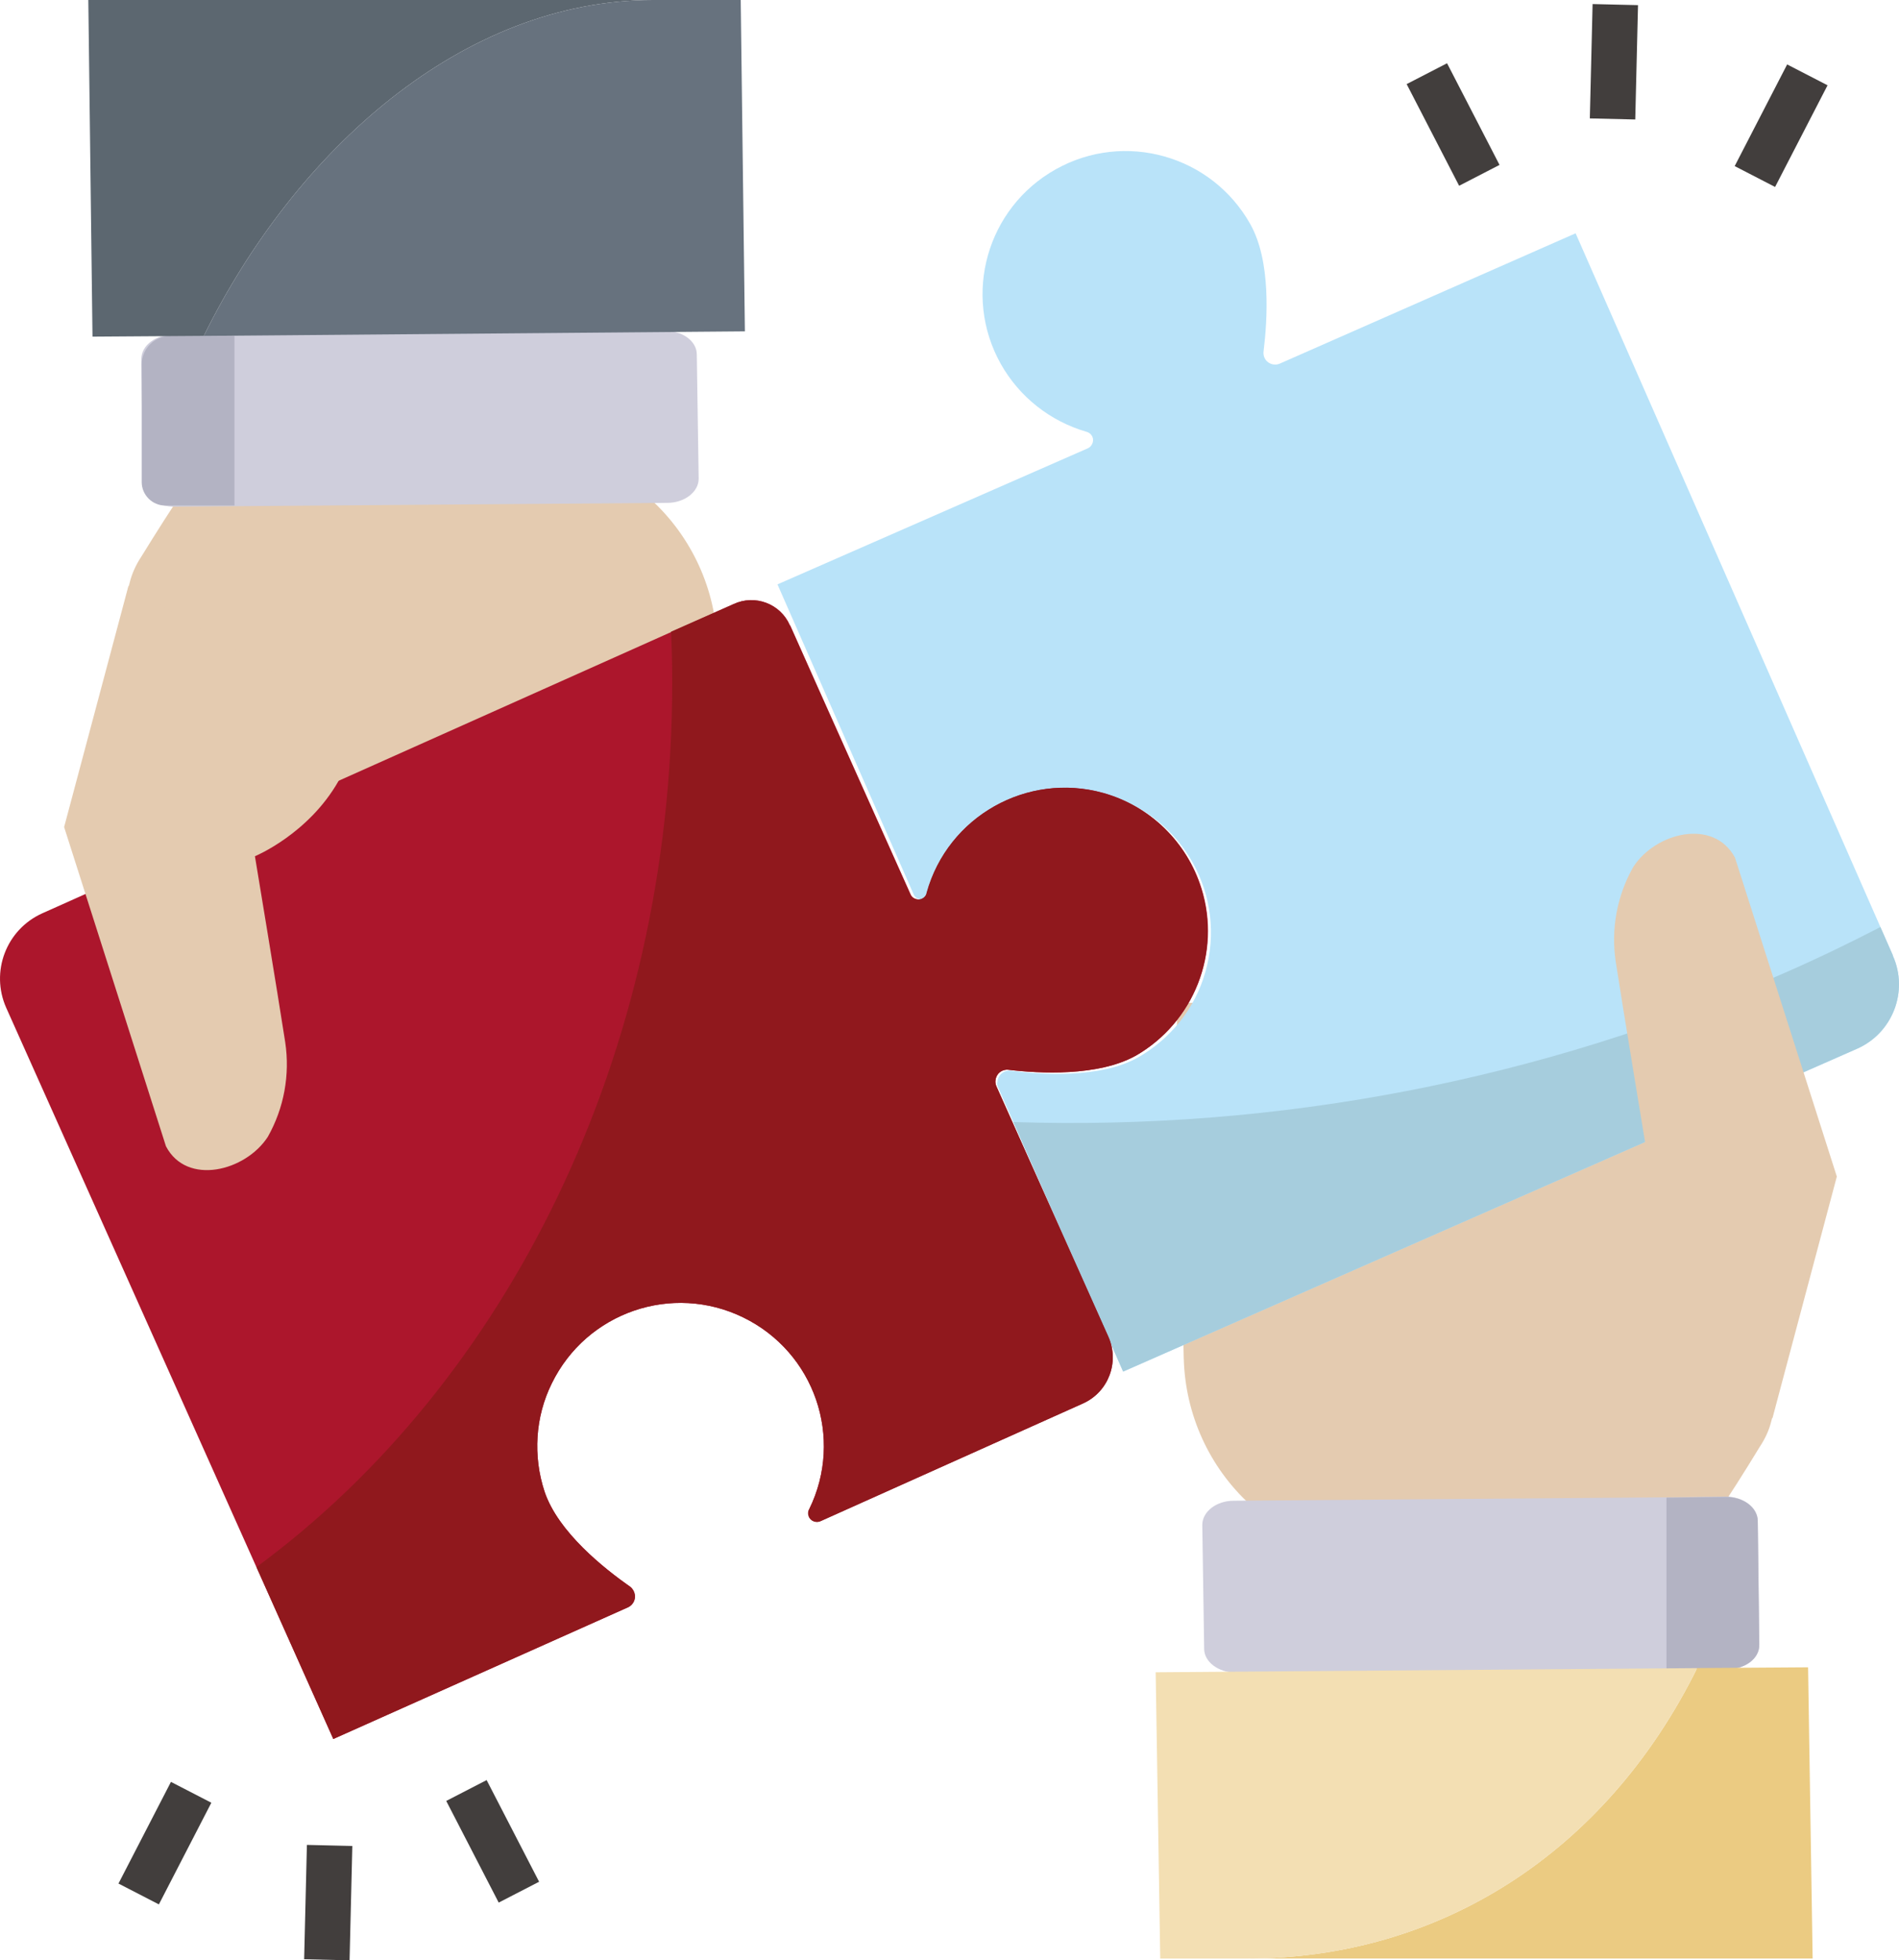 <?xml version="1.0" encoding="UTF-8"?> <svg xmlns="http://www.w3.org/2000/svg" id="Layer_2" width="495.44" height="511.39" viewBox="0 0 495.44 511.39"><g id="Background"><path d="M308.83,354.44l-1.88-92.76c32.8-.4,75.57-7.31,112.42-10.37-.1-3.16.3-6.32,1.19-9.38.69-2.86,1.88-5.63,3.36-8.1,5.53-8.5,20.45-11.85,25.88-1.88l27.66,79.32-15.31,59.37c-.59,2.47-1.68,4.74-3.06,6.82,0,0-4.84,8-9.48,15.02h-123.48c-10.67-9.78-16.89-23.51-17.29-38.03h0Z" fill="#e4cbb0" stroke-width="0"></path><path d="M458.98,429.02c.1,3.56-3.56,6.32-8.1,6.42h-16.1l-112.32.89c-4.54,0-8.3-2.77-8.3-6.22l-.49-32.3c0-3.46,3.66-6.32,8.2-6.32l112.91-.89,15.41-.2c4.64,0,8.3,2.77,8.4,6.22l.4,32.4Z" fill="#cfcedc" stroke-width="0"></path><path d="M458.98,429.02c.1,3.56-3.56,6.32-8.1,6.42h-16.1v-44.75l15.41-.2c4.64,0,8.3,2.77,8.4,6.22l.4,32.3Z" fill="#b3b3c3" stroke-width="0"></path><path d="M472.91,510.91h-147.39c49.69,0,93.25-27.26,117.26-75.77l28.94-.2,1.19,75.97Z" fill="#ebcb82" stroke-width="0"></path><path d="M442.78,435.15c-24,48.5-67.57,75.77-117.26,75.77h-22.82l-1.19-74.68,141.26-1.09Z" fill="#f3dfb3" stroke-width="0"></path><path d="M260.32,283.51l32.7,74.29,191.35-84.16c9.38-4.05,13.63-15.02,9.48-24.3v-.1l-82.78-188.38-77.15,33.98c-1.58.69-3.36,0-4.05-1.58-.2-.49-.3-1.09-.2-1.68.99-8.1,1.98-23.41-3.46-33.09-10.08-17.98-32.8-24.4-50.78-14.32s-24.4,32.8-14.32,50.78c4.84,8.59,12.84,14.92,22.33,17.68,1.19.3,1.98,1.48,1.68,2.67-.2.79-.69,1.38-1.38,1.68l-80.9,35.46,35.46,80.71c.4,1.19,1.68,1.78,2.86,1.38.69-.3,1.28-.89,1.48-1.58,5.73-19.86,26.38-31.31,46.23-25.59s31.31,26.38,25.59,46.23c-2.67,9.48-9.09,17.48-17.68,22.33-9.78,5.43-25.09,4.45-33.19,3.36-1.78-.1-3.26,1.19-3.36,2.96-.2.3-.1.79.1,1.28h0Z" fill="#b9e3f9" stroke-width="0"></path><path d="M264.37,292.7l28.65,65.1,191.35-84.16c9.38-4.05,13.63-15.02,9.48-24.3v-.1l-3.26-7.41c-8.2,4.25-16.6,8.3-25.19,12.05-63.22,27.86-131.98,41.09-201.03,38.82Z" fill="#a6cddd" stroke-width="0"></path><path d="M400.4,333c1.98-4.35,4.35-8.99,7.11-13.93,8-13.93,21.93-19.66,21.93-19.66,0,0-6.03-36.35-7.9-48.5-1.28-8.5.3-17.19,4.54-24.7,5.83-9.09,21.04-12.84,26.57-2.47l26.57,83.18-16.79,63.02" fill="#e4cbb0" stroke-width="0"></path><path d="M187.12,168.33l1.88,92.76c-32.8.3-75.57,7.31-112.42,10.37,0,3.16-.4,6.32-1.19,9.38-.69,2.86-1.88,5.53-3.36,8.1-5.53,8.5-20.45,11.85-25.98,1.88l-27.56-79.32,15.31-59.37c.59-2.47,1.68-4.84,3.06-6.91,0,0,4.84-7.9,9.48-14.92h123.48c10.67,9.78,16.99,23.51,17.29,38.03Z" fill="#e4cbb0" stroke-width="0"></path><path d="M182.28,124.86l-.49-32.4c0-3.46-3.75-6.22-8.3-6.12l-128.42.99c-4.54,0-8.2,2.86-8.2,6.32l.49,32.3c0,3.56,3.75,6.32,8.3,6.22l128.42-.99c4.54,0,8.2-2.86,8.2-6.32h0Z" fill="#cfcedc" stroke-width="0"></path><path d="M61.17,131.88h-18.08c-3.36,0-6.12-2.77-6.12-6.12v-30.72c0-4.05,3.36-7.41,7.41-7.41h16.79v44.26Z" fill="#b3b3c3" stroke-width="0"></path><path d="M23.04,0h147.39c-49.69,0-93.25,39.02-117.26,87.62l-29.04.2L23.04,0Z" fill="#5c6770" stroke-width="0"></path><path d="M53.17,87.62C77.18,39.02,120.74,0,170.43,0h22.82l1.09,86.44-141.16,1.19Z" fill="#67727e" stroke-width="0"></path><path d="M313.47,231.75c5.24,16.79-1.98,34.97-17.19,43.66-9.78,5.43-25.09,4.64-33.19,3.66-1.68-.2-3.16.99-3.36,2.67-.1.49,0,1.09.2,1.58l29.24,65.4c2.96,6.62,0,14.42-6.62,17.39l-68.36,30.62c-1.09.59-2.47.1-3.06-.99-.3-.69-.3-1.48,0-2.07,9.09-18.57,1.38-40.9-17.19-49.98s-40.9-1.38-49.98,17.19c-4.35,8.79-4.94,18.97-1.88,28.25,3.56,10.57,15.61,20.05,22.33,24.79,1.38,1.09,1.68,3.06.59,4.45-.3.4-.69.69-1.09.89l-76.95,34.38L1.61,262.87c-4.15-9.38,0-20.35,9.38-24.6l180.48-80.71c5.53-2.57,12.15-.1,14.62,5.53,0,0,0,.1.1.1,8.3,18.67,24.5,54.73,31.31,69.94.4,1.19,1.78,1.78,2.96,1.38.69-.3,1.28-.89,1.38-1.68,5.53-19.86,26.18-31.51,46.03-25.98,12.15,3.46,21.83,12.84,25.59,24.89h0Z" fill="#ac162c" stroke-width="0"></path><path d="M296.28,275.41c-9.78,5.43-25.09,4.64-33.19,3.66-1.68-.2-3.16.99-3.36,2.67-.1.49,0,1.09.2,1.58l29.24,65.4c2.96,6.62,0,14.42-6.62,17.39l-68.46,30.72c-1.09.49-2.47.1-3.06-1.09-.3-.69-.3-1.48.1-2.07,9.09-18.57,1.38-40.9-17.19-49.98s-40.9-1.38-49.98,17.19c-4.35,8.79-4.94,18.97-1.88,28.25,3.56,10.57,15.61,20.15,22.33,24.79,1.38,1.09,1.68,3.06.59,4.45-.3.4-.69.69-1.09.89l-76.95,34.38-20.05-44.85c65.1-47.81,108.47-133.36,108.47-230.86,0-4.45-.1-8.79-.3-13.14l16.3-7.21c5.53-2.57,12.15-.1,14.62,5.53,0,0,0,.1.1.1,8.3,18.67,24.5,54.73,31.31,69.94.4,1.19,1.78,1.78,2.96,1.38.69-.3,1.28-.89,1.38-1.68,5.53-19.86,26.18-31.51,46.03-25.98,12.25,3.36,21.83,12.74,25.59,24.89,5.24,16.79-1.88,34.87-17.09,43.66h0Z" fill="#90181d" stroke-width="0"></path><path d="M95.55,189.77c-1.98,4.25-4.35,8.99-7.21,13.93-7.9,13.93-21.83,19.66-21.83,19.66,0,0,6.03,36.35,7.9,48.5,1.28,8.5-.3,17.19-4.54,24.7-5.83,8.99-21.14,12.84-26.57,2.47l-26.57-83.28,16.79-62.93" fill="#e4cbb0" stroke-width="0"></path><path d="M116.42,469.8l10.54-5.44,13.69,26.52-10.54,5.44-13.69-26.52Z" fill="#423e3d" stroke-width="0"></path><path d="M30.91,491.35l13.69-26.52,10.54,5.44-13.69,26.52-10.54-5.44Z" fill="#423e3d" stroke-width="0"></path><path d="M79.35,511.1l.72-29.83,11.85.28-.72,29.83-11.85-.28Z" fill="#423e3d" stroke-width="0"></path><path d="M366.99,21.94l10.54-5.44,13.69,26.52-10.54,5.44-13.69-26.52Z" fill="#423e3d" stroke-width="0"></path><path d="M452.57,43.33l13.69-26.52,10.54,5.44-13.69,26.52-10.54-5.44Z" fill="#423e3d" stroke-width="0"></path><path d="M414.78,30.89l.72-29.83,11.85.28-.72,29.83-11.85-.28Z" fill="#423e3d" stroke-width="0"></path></g></svg> 